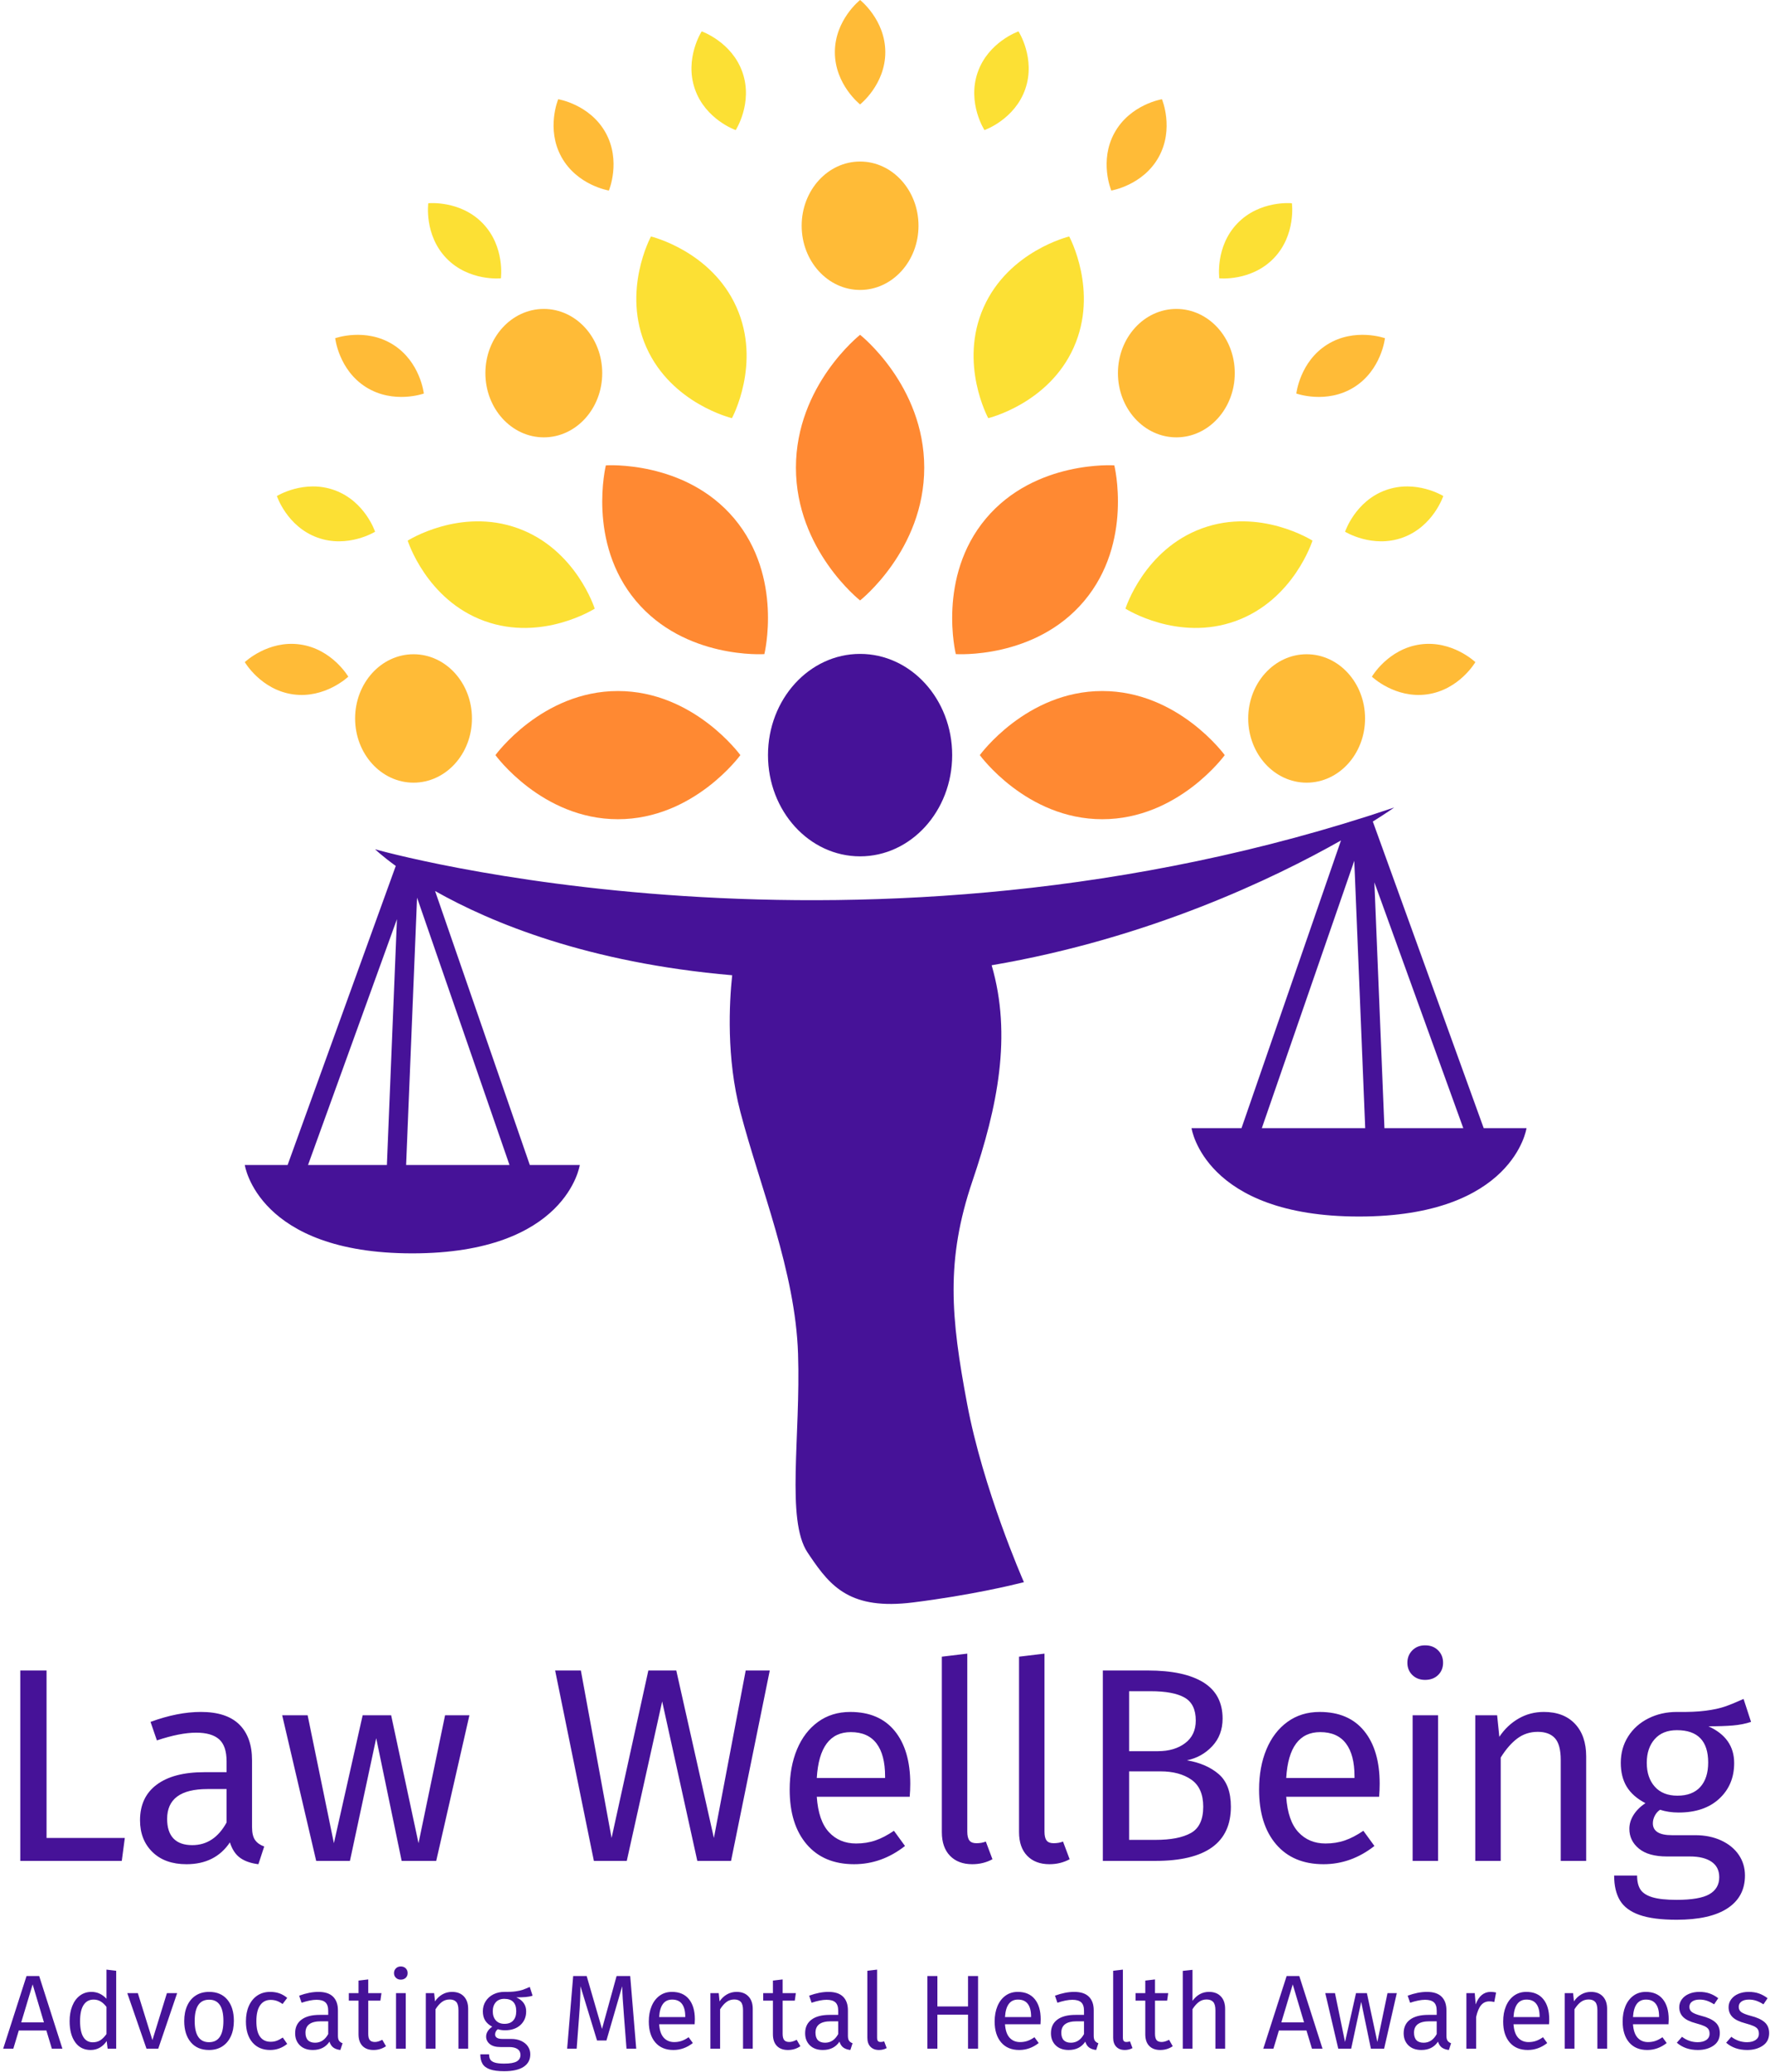 <svg xmlns="http://www.w3.org/2000/svg" width="200" height="234" viewBox="0 0 200 234" fill="none"><g clip-path="url(#clip0_141_310)"><path fill-rule="evenodd" clip-rule="evenodd" d="M103.786 25.494C103.786 29.499 100.83 32.745 97.185 32.745C93.539 32.745 90.584 29.499 90.584 25.494C90.584 21.489 93.539 18.243 97.185 18.243C100.83 18.243 103.786 21.489 103.786 25.494ZM68.048 42.141C68.048 46.145 65.093 49.392 61.448 49.392C57.802 49.392 54.846 46.145 54.846 42.141C54.846 38.136 57.802 34.889 61.448 34.889C65.093 34.889 68.048 38.136 68.048 42.141ZM53.328 81.138C53.328 85.143 50.372 88.39 46.727 88.39C43.081 88.39 40.126 85.143 40.126 81.138C40.126 77.134 43.081 73.887 46.727 73.887C50.372 73.887 53.328 77.134 53.328 81.138ZM126.321 42.141C126.321 46.145 129.277 49.392 132.922 49.392C136.568 49.392 139.523 46.145 139.523 42.141C139.523 38.136 136.568 34.889 132.922 34.889C129.277 34.889 126.321 38.136 126.321 42.141ZM141.042 81.138C141.042 85.143 143.997 88.39 147.643 88.39C151.289 88.39 154.244 85.143 154.244 81.138C154.244 77.134 151.289 73.887 147.643 73.887C143.997 73.887 141.042 77.134 141.042 81.138Z" fill="#FFBB37"></path><path fill-rule="evenodd" clip-rule="evenodd" d="M97.185 37.812C97.185 37.812 89.936 43.508 89.936 52.812C89.936 62.116 97.185 67.811 97.185 67.811C97.185 67.811 104.433 62.116 104.433 52.812C104.433 43.508 97.185 37.812 97.185 37.812ZM55.981 85.279C55.981 85.279 61.235 92.518 69.819 92.518C78.402 92.518 83.657 85.279 83.657 85.279C83.657 85.279 78.402 78.041 69.819 78.041C61.235 78.041 55.981 85.279 55.981 85.279ZM68.459 52.556C68.459 52.556 66.306 61.256 71.861 67.867C77.416 74.478 86.368 73.872 86.368 73.872C86.368 73.872 88.521 65.172 82.966 58.561C77.411 51.95 68.459 52.556 68.459 52.556ZM138.389 85.279C138.389 85.279 133.135 92.518 124.551 92.518C115.967 92.518 110.713 85.279 110.713 85.279C110.713 85.279 115.967 78.041 124.551 78.041C133.135 78.041 138.389 85.279 138.389 85.279ZM125.911 52.556C125.911 52.556 128.063 61.256 122.509 67.867C116.954 74.478 108.001 73.872 108.001 73.872C108.001 73.872 105.849 65.172 111.403 58.561C116.958 51.95 125.911 52.556 125.911 52.556Z" fill="#FF8932"></path><path fill-rule="evenodd" clip-rule="evenodd" d="M97.185 0C97.185 0 94.336 2.239 94.336 5.896C94.336 9.553 97.185 11.792 97.185 11.792C97.185 11.792 100.034 9.553 100.034 5.896C100.034 2.239 97.185 0 97.185 0ZM63.076 11.206C63.076 11.206 61.671 14.543 63.446 17.742C65.222 20.941 68.8 21.519 68.8 21.519C68.8 21.519 70.205 18.182 68.43 14.983C66.654 11.784 63.076 11.206 63.076 11.206ZM37.877 38.195C37.877 38.195 38.269 41.795 41.374 43.733C44.48 45.671 47.891 44.444 47.891 44.444C47.891 44.444 47.5 40.844 44.394 38.907C41.288 36.969 37.877 38.195 37.877 38.195ZM27.661 74.778C27.661 74.778 29.485 77.907 33.111 78.417C36.737 78.925 39.354 76.419 39.354 76.419C39.354 76.419 37.531 73.29 33.904 72.781C30.278 72.272 27.661 74.778 27.661 74.778ZM131.294 11.206C131.294 11.206 132.699 14.543 130.924 17.742C129.148 20.941 125.569 21.519 125.569 21.519C125.569 21.519 124.164 18.182 125.94 14.983C127.715 11.784 131.294 11.206 131.294 11.206ZM156.492 38.195C156.492 38.195 156.101 41.795 152.995 43.733C149.89 45.671 146.478 44.444 146.478 44.444C146.478 44.444 146.87 40.844 149.975 38.907C153.081 36.969 156.492 38.195 156.492 38.195ZM166.708 74.778C166.708 74.778 164.885 77.907 161.259 78.417C157.632 78.925 155.015 76.419 155.015 76.419C155.015 76.419 156.839 73.29 160.466 72.781C164.092 72.272 166.708 74.778 166.708 74.778Z" fill="#FFBB37"></path><path fill-rule="evenodd" clip-rule="evenodd" d="M73.557 26.707C73.557 26.707 70.202 32.866 73.039 39.23C75.876 45.594 82.705 47.225 82.705 47.225C82.705 47.225 86.06 41.066 83.222 34.702C80.385 28.338 73.557 26.707 73.557 26.707ZM46.067 61.056C46.067 61.056 48.173 67.745 54.727 70.128C61.282 72.51 67.201 68.738 67.201 68.738C67.201 68.738 65.095 62.049 58.54 59.667C51.985 57.284 46.067 61.056 46.067 61.056ZM120.813 26.707C120.813 26.707 124.168 32.866 121.33 39.23C118.493 45.594 111.665 47.225 111.665 47.225C111.665 47.225 108.31 41.066 111.147 34.702C113.984 28.338 120.813 26.707 120.813 26.707ZM148.303 61.056C148.303 61.056 146.197 67.745 139.642 70.128C133.087 72.51 127.169 68.738 127.169 68.738C127.169 68.738 129.275 62.049 135.83 59.667C142.384 57.284 148.303 61.056 148.303 61.056Z" fill="#FCE034"></path><path fill-rule="evenodd" clip-rule="evenodd" d="M79.287 3.544C79.287 3.544 77.323 6.587 78.515 10.045C79.707 13.503 83.131 14.693 83.131 14.693C83.131 14.693 85.095 11.65 83.903 8.192C82.71 4.734 79.287 3.544 79.287 3.544ZM48.393 22.953C48.393 22.953 47.901 26.54 50.445 29.171C52.989 31.801 56.596 31.435 56.596 31.435C56.596 31.435 57.088 27.848 54.544 25.218C52 22.586 48.393 22.953 48.393 22.953ZM31.287 56.018C31.287 56.018 32.419 59.457 35.86 60.708C39.301 61.959 42.383 60.051 42.383 60.051C42.383 60.051 41.251 56.611 37.809 55.361C34.368 54.109 31.287 56.018 31.287 56.018ZM115.083 3.544C115.083 3.544 117.047 6.587 115.854 10.045C114.662 13.503 111.239 14.693 111.239 14.693C111.239 14.693 109.275 11.65 110.467 8.192C111.659 4.734 115.083 3.544 115.083 3.544ZM145.976 22.953C145.976 22.953 146.469 26.54 143.925 29.171C141.381 31.801 137.774 31.435 137.774 31.435C137.774 31.435 137.282 27.848 139.826 25.218C142.37 22.586 145.976 22.953 145.976 22.953ZM163.083 56.018C163.083 56.018 161.951 59.457 158.509 60.708C155.068 61.959 151.987 60.051 151.987 60.051C151.987 60.051 153.119 56.611 156.56 55.361C160.001 54.109 163.083 56.018 163.083 56.018Z" fill="#FCE034"></path><path fill-rule="evenodd" clip-rule="evenodd" d="M157.535 91.197C157.535 91.197 156.695 91.796 155.121 92.78L167.652 127.41H172.488C172.488 127.41 171.035 137.388 153.562 137.388C136.09 137.388 134.637 127.41 134.637 127.41H140.282L151.523 94.917C143.987 99.184 129.866 105.978 112.05 109.011C114.366 116.944 112.719 125.018 109.889 133.354C106.833 142.359 107.444 148.769 109.278 158.536C111.075 168.108 115.514 178.267 115.691 178.669L115.696 178.681C115.696 178.681 115.626 178.7 115.492 178.734L115.412 178.754C114.866 178.891 113.556 179.207 111.677 179.586L111.375 179.646C109.233 180.071 106.408 180.566 103.165 180.97C96.132 181.849 93.876 179.219 91.546 175.773L91.396 175.549C91.346 175.475 91.295 175.399 91.245 175.324C88.8 171.661 90.481 162.199 90.175 152.889C89.87 143.579 85.896 134.117 83.657 125.57C82.059 119.473 82.403 113.221 82.732 110.139C66.419 108.734 55.485 104.202 49.162 100.626L59.867 131.57H65.512C65.512 131.57 64.059 141.548 46.587 141.548C29.114 141.548 27.661 131.57 27.661 131.57H32.497L44.719 97.795C43.142 96.65 42.382 95.912 42.382 95.912C42.382 95.912 97.185 111.577 157.535 91.197ZM47.124 101.372L45.888 131.57H57.571L47.124 101.372ZM44.852 103.806L34.805 131.57H43.716L44.852 103.806ZM155.297 99.645L156.433 127.41H165.344L155.297 99.645ZM153.026 97.212L142.578 127.41H154.261L153.026 97.212ZM97.185 73.848C102.932 73.848 107.591 78.966 107.591 85.279C107.591 91.593 102.932 96.711 97.185 96.711C91.438 96.711 86.779 91.593 86.779 85.279C86.779 78.966 91.438 73.848 97.185 73.848Z" fill="#461298"></path><path fill-rule="evenodd" clip-rule="evenodd" d="M5.26 188.656V207.569H14.104L13.76 210.159H2.291V188.656H5.26ZM25.603 205.821V202.045H23.447C20.405 202.045 18.885 203.168 18.885 205.415C18.885 206.393 19.124 207.131 19.603 207.631C20.082 208.13 20.791 208.38 21.728 208.38C23.374 208.38 24.666 207.527 25.603 205.821ZM28.822 207.803C29.051 208.125 29.395 208.37 29.854 208.536L29.197 210.534C28.343 210.429 27.655 210.19 27.135 209.816C26.613 209.441 26.228 208.859 25.978 208.068C24.874 209.712 23.239 210.534 21.072 210.534C19.447 210.534 18.166 210.076 17.228 209.16C16.291 208.245 15.822 207.049 15.822 205.571C15.822 203.824 16.452 202.482 17.713 201.545C18.973 200.609 20.76 200.141 23.072 200.141H25.603V198.924C25.603 197.759 25.322 196.926 24.76 196.427C24.197 195.928 23.332 195.678 22.166 195.678C20.957 195.678 19.478 195.969 17.728 196.552L17.009 194.461C19.051 193.711 20.947 193.337 22.697 193.337C24.635 193.337 26.083 193.811 27.041 194.757C27.999 195.704 28.478 197.051 28.478 198.799V206.32C28.478 206.986 28.593 207.48 28.822 207.803ZM53.041 193.712L49.291 210.159H45.385L42.51 196.302L39.541 210.159H35.728L31.885 193.712H34.76L37.728 208.161L40.978 193.712H44.197L47.291 208.161L50.291 193.712H53.041Z" fill="#461298"></path><path fill-rule="evenodd" clip-rule="evenodd" d="M86.979 188.656L82.604 210.159H78.792L74.822 192.151L70.822 210.159H67.104L62.728 188.656H65.635L69.104 207.569L73.26 188.656H76.416L80.666 207.569L84.26 188.656H86.979ZM100.01 200.609C100.01 198.986 99.687 197.749 99.042 196.896C98.395 196.042 97.427 195.616 96.135 195.616C93.78 195.616 92.499 197.343 92.291 200.797H100.01V200.609ZM102.791 202.918H92.291C92.416 204.729 92.874 206.06 93.666 206.913C94.458 207.767 95.479 208.193 96.729 208.193C97.52 208.193 98.249 208.079 98.916 207.849C99.583 207.621 100.281 207.256 101.01 206.758L102.26 208.474C100.51 209.847 98.593 210.533 96.51 210.533C94.218 210.533 92.432 209.784 91.151 208.286C89.87 206.788 89.229 204.729 89.229 202.107C89.229 200.401 89.505 198.888 90.057 197.566C90.609 196.245 91.4 195.21 92.432 194.461C93.463 193.712 94.677 193.338 96.073 193.338C98.26 193.338 99.937 194.055 101.104 195.491C102.27 196.926 102.854 198.914 102.854 201.452C102.854 201.931 102.833 202.419 102.791 202.918ZM107.345 209.582C106.731 208.947 106.423 208.058 106.423 206.913V187.096L109.298 186.752V206.851C109.298 207.309 109.377 207.641 109.533 207.849C109.689 208.058 109.955 208.162 110.33 208.162C110.725 208.162 111.08 208.099 111.392 207.974L112.142 209.972C111.455 210.346 110.694 210.533 109.861 210.533C108.799 210.533 107.959 210.216 107.345 209.582ZM116.067 209.582C115.453 208.947 115.146 208.058 115.146 206.913V187.096L118.021 186.752V206.851C118.021 207.309 118.099 207.641 118.255 207.849C118.411 208.058 118.677 208.162 119.052 208.162C119.447 208.162 119.802 208.099 120.114 207.974L120.864 209.972C120.177 210.346 119.416 210.533 118.583 210.533C117.521 210.533 116.682 210.216 116.067 209.582ZM134.568 207.007C135.495 206.487 135.958 205.499 135.958 204.042C135.958 202.627 135.51 201.608 134.615 200.983C133.719 200.359 132.552 200.047 131.115 200.047H127.583V207.787H130.552C132.302 207.787 133.641 207.527 134.568 207.007ZM127.583 190.996V197.769H130.833C132.083 197.769 133.109 197.468 133.911 196.864C134.714 196.261 135.115 195.408 135.115 194.305C135.115 193.056 134.693 192.193 133.849 191.715C133.005 191.236 131.729 190.996 130.021 190.996H127.583ZM137.708 200.359C138.625 201.15 139.083 202.378 139.083 204.042C139.083 208.12 136.24 210.159 130.552 210.159H124.614V188.656H129.709C132.437 188.656 134.526 189.104 135.974 189.998C137.422 190.893 138.146 192.256 138.146 194.086C138.146 195.335 137.756 196.376 136.974 197.207C136.193 198.04 135.24 198.57 134.115 198.799C135.594 199.049 136.792 199.569 137.708 200.359ZM153.052 200.609C153.052 198.986 152.729 197.749 152.083 196.896C151.437 196.042 150.468 195.616 149.177 195.616C146.822 195.616 145.541 197.343 145.333 200.797H153.052V200.609ZM155.833 202.918H145.333C145.458 204.729 145.916 206.06 146.708 206.913C147.5 207.767 148.521 208.193 149.771 208.193C150.562 208.193 151.291 208.079 151.958 207.849C152.625 207.621 153.323 207.256 154.052 206.758L155.302 208.474C153.552 209.847 151.635 210.533 149.552 210.533C147.26 210.533 145.474 209.784 144.193 208.286C142.911 206.788 142.27 204.729 142.27 202.107C142.27 200.401 142.546 198.888 143.099 197.566C143.651 196.245 144.442 195.21 145.474 194.461C146.505 193.712 147.718 193.338 149.115 193.338C151.302 193.338 152.979 194.055 154.146 195.491C155.312 196.926 155.896 198.914 155.896 201.452C155.896 201.931 155.875 202.419 155.833 202.918ZM159.621 210.159H162.496V193.712H159.621V210.159ZM162.496 186.378C162.872 186.752 163.059 187.22 163.059 187.782C163.059 188.344 162.872 188.807 162.496 189.171C162.122 189.535 161.631 189.717 161.028 189.717C160.444 189.717 159.965 189.535 159.59 189.171C159.215 188.807 159.028 188.344 159.028 187.782C159.028 187.22 159.215 186.752 159.59 186.378C159.965 186.003 160.444 185.816 161.028 185.816C161.631 185.816 162.122 186.003 162.496 186.378ZM177.964 194.679C178.808 195.574 179.229 196.802 179.229 198.362V210.159H176.354V198.768C176.354 197.603 176.136 196.781 175.698 196.302C175.261 195.824 174.615 195.584 173.761 195.584C172.886 195.584 172.114 195.834 171.448 196.333C170.781 196.833 170.156 197.551 169.573 198.487V210.159H166.698V193.712H169.167L169.417 196.146C170 195.272 170.724 194.586 171.589 194.086C172.453 193.587 173.406 193.337 174.448 193.337C175.948 193.337 177.12 193.785 177.964 194.679ZM186.967 196.412C186.374 197.088 186.076 197.977 186.076 199.08C186.076 200.203 186.378 201.103 186.983 201.779C187.587 202.456 188.441 202.794 189.545 202.794C190.67 202.794 191.53 202.466 192.123 201.811C192.717 201.155 193.014 200.234 193.014 199.049C193.014 196.614 191.837 195.397 189.483 195.397C188.399 195.397 187.561 195.735 186.967 196.412ZM197.858 194.461C197.233 194.669 196.545 194.804 195.796 194.867C195.045 194.929 194.129 194.96 193.045 194.96C194.983 195.834 195.951 197.218 195.951 199.111C195.951 200.755 195.389 202.097 194.264 203.137C193.139 204.178 191.608 204.697 189.671 204.697C188.92 204.697 188.222 204.593 187.576 204.385C187.326 204.552 187.128 204.775 186.983 205.056C186.837 205.337 186.764 205.623 186.764 205.915C186.764 206.809 187.483 207.257 188.92 207.257H191.546C192.649 207.257 193.629 207.455 194.483 207.85C195.337 208.245 195.999 208.786 196.468 209.472C196.936 210.159 197.171 210.939 197.171 211.813C197.171 213.415 196.514 214.647 195.202 215.511C193.889 216.374 191.972 216.807 189.452 216.807C187.681 216.807 186.28 216.624 185.248 216.26C184.217 215.896 183.483 215.35 183.045 214.622C182.608 213.893 182.389 212.957 182.389 211.813H184.983C184.983 212.478 185.108 213.004 185.358 213.389C185.608 213.774 186.056 214.065 186.702 214.263C187.347 214.461 188.264 214.559 189.452 214.559C191.181 214.559 192.415 214.346 193.155 213.92C193.894 213.493 194.264 212.853 194.264 212C194.264 211.231 193.972 210.648 193.389 210.253C192.806 209.858 191.993 209.659 190.952 209.659H188.358C186.962 209.659 185.905 209.363 185.186 208.77C184.467 208.177 184.108 207.433 184.108 206.539C184.108 205.998 184.264 205.478 184.576 204.978C184.889 204.479 185.337 204.032 185.92 203.636C184.962 203.137 184.259 202.518 183.811 201.779C183.362 201.041 183.139 200.141 183.139 199.08C183.139 197.977 183.415 196.989 183.967 196.115C184.519 195.241 185.279 194.56 186.249 194.071C187.217 193.582 188.296 193.337 189.483 193.337C190.774 193.358 191.858 193.312 192.733 193.197C193.608 193.083 194.332 192.927 194.905 192.729C195.478 192.531 196.181 192.245 197.014 191.87L197.858 194.461Z" fill="#461298"></path><path d="M5.86 231.372L5.24 229.312H2.124L1.504 231.372H0.358L2.996 223.165H4.428L7.054 231.372H5.86ZM2.399 228.394H4.965L3.688 224.106L2.399 228.394ZM13.129 222.569V231.372H12.162L12.055 230.503C11.848 230.821 11.59 231.069 11.279 231.247C10.969 231.426 10.623 231.515 10.241 231.515C9.493 231.515 8.91 231.222 8.492 230.634C8.074 230.046 7.866 229.256 7.866 228.263C7.866 227.62 7.965 227.048 8.164 226.548C8.363 226.048 8.649 225.657 9.023 225.375C9.397 225.093 9.835 224.952 10.336 224.952C10.981 224.952 11.546 225.21 12.031 225.726V222.438L13.129 222.569ZM10.479 230.646C10.814 230.646 11.1 230.568 11.339 230.414C11.578 230.259 11.808 230.026 12.031 229.717V226.643C11.824 226.373 11.604 226.169 11.369 226.03C11.134 225.891 10.869 225.821 10.575 225.821C10.09 225.821 9.714 226.024 9.447 226.429C9.181 226.834 9.047 227.437 9.047 228.24C9.047 229.05 9.171 229.653 9.417 230.05C9.664 230.447 10.018 230.646 10.479 230.646ZM20.016 225.095L17.88 231.372H16.555L14.383 225.095H15.576L17.223 230.396L18.859 225.095H20.016ZM23.633 224.952C24.516 224.952 25.203 225.246 25.692 225.833C26.181 226.421 26.426 227.219 26.426 228.228C26.426 228.879 26.315 229.453 26.092 229.949C25.869 230.445 25.547 230.83 25.125 231.104C24.703 231.378 24.202 231.515 23.621 231.515C22.738 231.515 22.049 231.222 21.556 230.634C21.063 230.046 20.816 229.248 20.816 228.24C20.816 227.588 20.927 227.015 21.15 226.518C21.373 226.022 21.695 225.637 22.117 225.363C22.539 225.089 23.044 224.952 23.633 224.952ZM23.633 225.833C22.543 225.833 21.998 226.635 21.998 228.24C21.998 229.836 22.539 230.634 23.621 230.634C24.703 230.634 25.244 229.832 25.244 228.228C25.244 226.631 24.707 225.833 23.633 225.833ZM30.532 224.952C30.906 224.952 31.248 225.005 31.559 225.113C31.869 225.22 32.167 225.393 32.454 225.631L31.929 226.322C31.706 226.163 31.489 226.046 31.278 225.97C31.067 225.895 30.834 225.857 30.58 225.857C30.07 225.857 29.675 226.06 29.392 226.465C29.11 226.87 28.968 227.469 28.968 228.263C28.968 229.058 29.108 229.643 29.386 230.02C29.665 230.398 30.063 230.586 30.58 230.586C30.826 230.586 31.053 230.549 31.26 230.473C31.467 230.398 31.698 230.277 31.953 230.11L32.454 230.825C31.881 231.285 31.24 231.515 30.532 231.515C29.681 231.515 29.01 231.23 28.521 230.658C28.032 230.086 27.787 229.296 27.787 228.287C27.787 227.62 27.898 227.036 28.121 226.536C28.344 226.036 28.66 225.647 29.07 225.369C29.48 225.091 29.967 224.952 30.532 224.952ZM38.183 229.907C38.183 230.161 38.227 230.35 38.314 230.473C38.402 230.596 38.533 230.69 38.708 230.753L38.458 231.515C38.131 231.476 37.869 231.384 37.67 231.241C37.471 231.098 37.324 230.876 37.228 230.574C36.806 231.202 36.182 231.515 35.354 231.515C34.733 231.515 34.244 231.341 33.886 230.991C33.528 230.642 33.349 230.185 33.349 229.621C33.349 228.954 33.59 228.442 34.071 228.085C34.553 227.727 35.235 227.549 36.118 227.549H37.085V227.084C37.085 226.639 36.977 226.322 36.763 226.131C36.548 225.94 36.218 225.845 35.772 225.845C35.31 225.845 34.745 225.956 34.077 226.179L33.803 225.381C34.582 225.095 35.306 224.952 35.975 224.952C36.715 224.952 37.268 225.132 37.634 225.494C38 225.855 38.183 226.369 38.183 227.036V229.907ZM35.605 230.693C36.233 230.693 36.727 230.368 37.085 229.717V228.275H36.261C35.1 228.275 34.519 228.704 34.519 229.562C34.519 229.935 34.61 230.217 34.793 230.408C34.976 230.598 35.247 230.693 35.605 230.693ZM43.614 231.087C43.2 231.372 42.731 231.515 42.206 231.515C41.672 231.515 41.257 231.363 40.958 231.057C40.66 230.751 40.511 230.308 40.511 229.729V225.941H39.413V225.095H40.511V223.677L41.609 223.546V225.095H43.101L42.981 225.941H41.609V229.681C41.609 230.007 41.666 230.243 41.782 230.39C41.897 230.537 42.09 230.61 42.361 230.61C42.607 230.61 42.886 230.527 43.196 230.36L43.614 231.087ZM45.846 225.095V231.372H44.748V225.095H45.846ZM45.285 222.081C45.516 222.081 45.703 222.152 45.846 222.295C45.989 222.438 46.061 222.617 46.061 222.831C46.061 223.046 45.989 223.223 45.846 223.361C45.703 223.5 45.516 223.57 45.285 223.57C45.062 223.57 44.879 223.5 44.736 223.361C44.593 223.223 44.521 223.046 44.521 222.831C44.521 222.617 44.593 222.438 44.736 222.295C44.879 222.152 45.062 222.081 45.285 222.081ZM51.074 224.952C51.647 224.952 52.094 225.123 52.417 225.464C52.739 225.805 52.9 226.274 52.9 226.87V231.372H51.802V227.025C51.802 226.58 51.718 226.266 51.551 226.083C51.384 225.901 51.138 225.809 50.811 225.809C50.477 225.809 50.183 225.905 49.928 226.095C49.673 226.286 49.435 226.56 49.212 226.917V231.372H48.114V225.095H49.057L49.152 226.024C49.375 225.69 49.652 225.428 49.982 225.238C50.312 225.047 50.676 224.952 51.074 224.952ZM60.181 225.381C59.942 225.46 59.68 225.512 59.393 225.535C59.107 225.559 58.757 225.571 58.343 225.571C59.083 225.905 59.453 226.433 59.453 227.156C59.453 227.783 59.238 228.295 58.809 228.692C58.379 229.089 57.794 229.288 57.054 229.288C56.767 229.288 56.501 229.248 56.254 229.169C56.159 229.232 56.083 229.318 56.027 229.425C55.972 229.532 55.944 229.641 55.944 229.752C55.944 230.094 56.218 230.265 56.767 230.265H57.77C58.192 230.265 58.566 230.34 58.892 230.491C59.218 230.642 59.471 230.848 59.65 231.11C59.829 231.372 59.919 231.67 59.919 232.004C59.919 232.615 59.668 233.086 59.167 233.415C58.665 233.745 57.933 233.91 56.97 233.91C56.294 233.91 55.759 233.84 55.365 233.701C54.971 233.562 54.691 233.354 54.523 233.076C54.356 232.798 54.273 232.441 54.273 232.004H55.264C55.264 232.258 55.311 232.458 55.407 232.605C55.502 232.752 55.673 232.864 55.92 232.939C56.167 233.014 56.517 233.052 56.97 233.052C57.631 233.052 58.102 232.971 58.385 232.808C58.667 232.645 58.809 232.401 58.809 232.075C58.809 231.781 58.697 231.559 58.474 231.408C58.252 231.257 57.941 231.182 57.543 231.182H56.553C56.02 231.182 55.616 231.069 55.341 230.842C55.067 230.616 54.929 230.332 54.929 229.991C54.929 229.784 54.989 229.586 55.108 229.395C55.228 229.204 55.399 229.034 55.622 228.883C55.256 228.692 54.987 228.456 54.816 228.174C54.645 227.892 54.559 227.549 54.559 227.144C54.559 226.723 54.665 226.346 54.876 226.012C55.087 225.678 55.377 225.418 55.747 225.232C56.117 225.045 56.529 224.952 56.982 224.952C57.476 224.96 57.889 224.942 58.224 224.898C58.558 224.854 58.834 224.795 59.053 224.719C59.272 224.644 59.541 224.535 59.859 224.392L60.181 225.381ZM56.982 225.738C56.569 225.738 56.248 225.867 56.021 226.125C55.795 226.383 55.681 226.723 55.681 227.144C55.681 227.572 55.797 227.916 56.027 228.174C56.258 228.432 56.584 228.561 57.006 228.561C57.436 228.561 57.764 228.436 57.991 228.186C58.218 227.936 58.331 227.584 58.331 227.132C58.331 226.203 57.882 225.738 56.982 225.738ZM71.89 231.372H70.792L70.506 227.668C70.386 226.214 70.319 225.099 70.303 224.32L68.524 230.443H67.462L65.588 224.309C65.588 225.301 65.536 226.449 65.433 227.751L65.159 231.372H64.084L64.765 223.165H66.292L68.023 229.133L69.67 223.165H71.21L71.89 231.372ZM78.515 228.049C78.515 228.232 78.507 228.418 78.491 228.609H74.481C74.528 229.3 74.703 229.808 75.006 230.134C75.308 230.459 75.698 230.622 76.175 230.622C76.478 230.622 76.756 230.578 77.011 230.491C77.266 230.404 77.532 230.265 77.811 230.074L78.288 230.729C77.62 231.253 76.888 231.515 76.092 231.515C75.217 231.515 74.534 231.23 74.045 230.658C73.555 230.086 73.311 229.3 73.311 228.299C73.311 227.648 73.416 227.07 73.627 226.566C73.838 226.062 74.14 225.667 74.534 225.381C74.928 225.095 75.392 224.952 75.925 224.952C76.76 224.952 77.401 225.226 77.847 225.774C78.292 226.322 78.515 227.08 78.515 228.049ZM77.429 227.727C77.429 227.108 77.305 226.635 77.059 226.31C76.812 225.984 76.442 225.821 75.949 225.821C75.049 225.821 74.56 226.481 74.481 227.799H77.429V227.727ZM83.23 224.952C83.803 224.952 84.25 225.123 84.572 225.464C84.895 225.805 85.056 226.274 85.056 226.87V231.372H83.958V227.025C83.958 226.58 83.874 226.266 83.707 226.083C83.54 225.901 83.293 225.809 82.967 225.809C82.633 225.809 82.338 225.905 82.084 226.095C81.829 226.286 81.59 226.56 81.368 226.917V231.372H80.269V225.095H81.212L81.308 226.024C81.531 225.69 81.807 225.428 82.138 225.238C82.468 225.047 82.832 224.952 83.23 224.952ZM90.439 231.087C90.025 231.372 89.556 231.515 89.031 231.515C88.497 231.515 88.082 231.363 87.783 231.057C87.485 230.751 87.336 230.308 87.336 229.729V225.941H86.237V225.095H87.336V223.677L88.434 223.546V225.095H89.926L89.806 225.941H88.434V229.681C88.434 230.007 88.491 230.243 88.607 230.39C88.722 230.537 88.915 230.61 89.186 230.61C89.432 230.61 89.711 230.527 90.021 230.36L90.439 231.087ZM95.81 229.907C95.81 230.161 95.854 230.35 95.942 230.473C96.029 230.596 96.16 230.69 96.335 230.753L96.085 231.515C95.758 231.476 95.496 231.384 95.297 231.241C95.098 231.098 94.951 230.876 94.855 230.574C94.434 231.202 93.809 231.515 92.981 231.515C92.361 231.515 91.871 231.341 91.513 230.991C91.155 230.642 90.976 230.185 90.976 229.621C90.976 228.954 91.217 228.442 91.698 228.085C92.18 227.727 92.862 227.549 93.745 227.549H94.712V227.084C94.712 226.639 94.605 226.322 94.39 226.131C94.175 225.94 93.845 225.845 93.399 225.845C92.938 225.845 92.373 225.956 91.704 226.179L91.43 225.381C92.21 225.095 92.934 224.952 93.602 224.952C94.342 224.952 94.895 225.132 95.261 225.494C95.627 225.855 95.81 226.369 95.81 227.036V229.907ZM93.232 230.693C93.861 230.693 94.354 230.368 94.712 229.717V228.275H93.888C92.727 228.275 92.146 228.704 92.146 229.562C92.146 229.935 92.237 230.217 92.42 230.408C92.603 230.598 92.874 230.693 93.232 230.693ZM99.319 231.515C98.914 231.515 98.593 231.394 98.359 231.152C98.124 230.91 98.006 230.57 98.006 230.134V222.569L99.105 222.438V230.11C99.105 230.284 99.134 230.412 99.194 230.491C99.254 230.57 99.355 230.61 99.498 230.61C99.65 230.61 99.785 230.586 99.904 230.539L100.191 231.301C99.928 231.444 99.638 231.515 99.319 231.515ZM109.381 231.372V227.525H105.92V231.372H104.786V223.165H105.92V226.596H109.381V223.165H110.515V231.372H109.381ZM117.593 228.049C117.593 228.232 117.585 228.418 117.57 228.609H113.559C113.607 229.3 113.782 229.808 114.084 230.134C114.387 230.459 114.777 230.622 115.254 230.622C115.556 230.622 115.835 230.578 116.09 230.491C116.344 230.404 116.611 230.265 116.889 230.074L117.367 230.729C116.698 231.253 115.966 231.515 115.17 231.515C114.295 231.515 113.613 231.23 113.123 230.658C112.634 230.086 112.389 229.3 112.389 228.299C112.389 227.648 112.495 227.07 112.706 226.566C112.917 226.062 113.219 225.667 113.613 225.381C114.007 225.095 114.47 224.952 115.003 224.952C115.839 224.952 116.479 225.226 116.925 225.774C117.371 226.322 117.593 227.08 117.593 228.049ZM116.507 227.727C116.507 227.108 116.384 226.635 116.137 226.31C115.891 225.984 115.521 225.821 115.027 225.821C114.128 225.821 113.639 226.481 113.559 227.799H116.507V227.727ZM123.585 229.907C123.585 230.161 123.629 230.35 123.717 230.473C123.804 230.596 123.935 230.69 124.111 230.753L123.86 231.515C123.534 231.476 123.271 231.384 123.072 231.241C122.873 231.098 122.726 230.876 122.63 230.574C122.209 231.202 121.584 231.515 120.756 231.515C120.136 231.515 119.646 231.341 119.288 230.991C118.93 230.642 118.751 230.185 118.751 229.621C118.751 228.954 118.992 228.442 119.473 228.085C119.955 227.727 120.637 227.549 121.52 227.549H122.487V227.084C122.487 226.639 122.38 226.322 122.165 226.131C121.95 225.94 121.62 225.845 121.174 225.845C120.713 225.845 120.148 225.956 119.479 226.179L119.205 225.381C119.985 225.095 120.709 224.952 121.377 224.952C122.117 224.952 122.67 225.132 123.036 225.494C123.402 225.855 123.585 226.369 123.585 227.036V229.907ZM121.007 230.693C121.636 230.693 122.129 230.368 122.487 229.717V228.275H121.664C120.502 228.275 119.921 228.704 119.921 229.562C119.921 229.935 120.012 230.217 120.195 230.408C120.379 230.598 120.649 230.693 121.007 230.693ZM127.095 231.515C126.689 231.515 126.368 231.394 126.134 231.152C125.899 230.91 125.782 230.57 125.782 230.134V222.569L126.88 222.438V230.11C126.88 230.284 126.91 230.412 126.969 230.491C127.029 230.57 127.13 230.61 127.274 230.61C127.425 230.61 127.56 230.586 127.679 230.539L127.966 231.301C127.703 231.444 127.413 231.515 127.095 231.515ZM132.513 231.087C132.1 231.372 131.63 231.515 131.105 231.515C130.572 231.515 130.156 231.363 129.858 231.057C129.559 230.751 129.41 230.308 129.41 229.729V225.941H128.312V225.095H129.41V223.677L130.508 223.546V225.095H132L131.881 225.941H130.508V229.681C130.508 230.007 130.566 230.243 130.681 230.39C130.797 230.537 130.99 230.61 131.26 230.61C131.507 230.61 131.785 230.527 132.096 230.36L132.513 231.087ZM136.608 224.952C137.18 224.952 137.628 225.123 137.95 225.464C138.273 225.805 138.434 226.274 138.434 226.87V231.372H137.336V227.025C137.336 226.58 137.25 226.266 137.079 226.083C136.908 225.901 136.659 225.809 136.333 225.809C136.007 225.809 135.716 225.905 135.462 226.095C135.207 226.286 134.968 226.556 134.746 226.905V231.372H133.647V222.581L134.746 222.462V225.964C135.239 225.289 135.86 224.952 136.608 224.952ZM148.245 231.372L147.624 229.312H144.509L143.889 231.372H142.743L145.381 223.165H146.813L149.439 231.372H148.245ZM144.784 228.394H147.35L146.073 224.106L144.784 228.394ZM157.83 225.095L156.397 231.372H154.905L153.807 226.083L152.673 231.372H151.217L149.749 225.095H150.847L151.981 230.61L153.222 225.095H154.452L155.634 230.61L156.779 225.095H157.83ZM163.44 229.907C163.44 230.161 163.483 230.35 163.571 230.473C163.659 230.596 163.79 230.69 163.965 230.753L163.714 231.515C163.388 231.476 163.125 231.384 162.926 231.241C162.728 231.098 162.58 230.876 162.485 230.574C162.063 231.202 161.438 231.515 160.611 231.515C159.99 231.515 159.501 231.341 159.143 230.991C158.785 230.642 158.606 230.185 158.606 229.621C158.606 228.954 158.846 228.442 159.328 228.085C159.809 227.727 160.492 227.549 161.375 227.549H162.342V227.084C162.342 226.639 162.234 226.322 162.019 226.131C161.804 225.94 161.474 225.845 161.029 225.845C160.567 225.845 160.002 225.956 159.334 226.179L159.059 225.381C159.839 225.095 160.563 224.952 161.232 224.952C161.972 224.952 162.525 225.132 162.891 225.494C163.257 225.855 163.44 226.369 163.44 227.036V229.907ZM160.862 230.693C161.49 230.693 161.984 230.368 162.342 229.717V228.275H161.518C160.356 228.275 159.775 228.704 159.775 229.562C159.775 229.935 159.867 230.217 160.05 230.408C160.233 230.598 160.503 230.693 160.862 230.693ZM168.429 224.952C168.652 224.952 168.859 224.976 169.05 225.023L168.847 226.095C168.656 226.048 168.473 226.024 168.298 226.024C167.908 226.024 167.593 226.167 167.355 226.453C167.116 226.739 166.929 227.183 166.794 227.787V231.372H165.696V225.095H166.639L166.746 226.369C166.913 225.901 167.14 225.547 167.426 225.309C167.713 225.071 168.047 224.952 168.429 224.952ZM175.053 228.049C175.053 228.232 175.046 228.418 175.03 228.609H171.019C171.067 229.3 171.242 229.808 171.544 230.134C171.847 230.459 172.237 230.622 172.714 230.622C173.016 230.622 173.295 230.578 173.55 230.491C173.804 230.404 174.071 230.265 174.349 230.074L174.827 230.729C174.158 231.253 173.426 231.515 172.63 231.515C171.755 231.515 171.073 231.23 170.583 230.658C170.094 230.086 169.849 229.3 169.849 228.299C169.849 227.648 169.955 227.07 170.166 226.566C170.377 226.062 170.679 225.667 171.073 225.381C171.467 225.095 171.93 224.952 172.463 224.952C173.299 224.952 173.939 225.226 174.385 225.774C174.831 226.322 175.053 227.08 175.053 228.049ZM173.967 227.727C173.967 227.108 173.844 226.635 173.597 226.31C173.351 225.984 172.981 225.821 172.487 225.821C171.588 225.821 171.099 226.481 171.019 227.799H173.967V227.727ZM179.768 224.952C180.341 224.952 180.789 225.123 181.111 225.464C181.433 225.805 181.594 226.274 181.594 226.87V231.372H180.496V227.025C180.496 226.58 180.413 226.266 180.246 226.083C180.079 225.901 179.832 225.809 179.506 225.809C179.171 225.809 178.877 225.905 178.622 226.095C178.368 226.286 178.129 226.56 177.906 226.917V231.372H176.808V225.095H177.751L177.847 226.024C178.069 225.69 178.346 225.428 178.676 225.238C179.006 225.047 179.37 224.952 179.768 224.952ZM188.553 228.049C188.553 228.232 188.545 228.418 188.529 228.609H184.519C184.566 229.3 184.742 229.808 185.044 230.134C185.346 230.459 185.736 230.622 186.214 230.622C186.516 230.622 186.795 230.578 187.049 230.491C187.304 230.404 187.57 230.265 187.849 230.074L188.326 230.729C187.658 231.253 186.926 231.515 186.13 231.515C185.255 231.515 184.572 231.23 184.083 230.658C183.594 230.086 183.349 229.3 183.349 228.299C183.349 227.648 183.454 227.07 183.665 226.566C183.876 226.062 184.179 225.667 184.572 225.381C184.966 225.095 185.43 224.952 185.963 224.952C186.799 224.952 187.439 225.226 187.885 225.774C188.33 226.322 188.553 227.08 188.553 228.049ZM187.467 227.727C187.467 227.108 187.344 226.635 187.097 226.31C186.85 225.984 186.48 225.821 185.987 225.821C185.088 225.821 184.598 226.481 184.519 227.799H187.467V227.727ZM192.015 224.952C192.444 224.952 192.83 225.011 193.172 225.13C193.515 225.25 193.841 225.428 194.151 225.667L193.686 226.357C193.399 226.175 193.127 226.04 192.868 225.952C192.609 225.865 192.337 225.821 192.05 225.821C191.692 225.821 191.41 225.895 191.203 226.042C190.996 226.189 190.893 226.389 190.893 226.643C190.893 226.897 190.99 227.096 191.185 227.239C191.38 227.382 191.732 227.521 192.241 227.656C192.942 227.831 193.465 228.069 193.811 228.371C194.157 228.672 194.33 229.085 194.33 229.609C194.33 230.229 194.089 230.701 193.608 231.027C193.127 231.353 192.54 231.515 191.847 231.515C190.893 231.515 190.101 231.241 189.472 230.693L190.057 230.026C190.59 230.431 191.179 230.634 191.824 230.634C192.237 230.634 192.566 230.549 192.808 230.378C193.051 230.207 193.172 229.975 193.172 229.681C193.172 229.467 193.129 229.294 193.041 229.163C192.954 229.032 192.802 228.917 192.587 228.817C192.373 228.718 192.058 228.613 191.645 228.502C190.976 228.327 190.493 228.093 190.194 227.799C189.896 227.505 189.747 227.132 189.747 226.679C189.747 226.353 189.844 226.058 190.039 225.792C190.234 225.526 190.505 225.319 190.851 225.172C191.197 225.025 191.585 224.952 192.015 224.952ZM197.589 224.952C198.018 224.952 198.404 225.011 198.746 225.13C199.089 225.25 199.415 225.428 199.725 225.667L199.26 226.357C198.973 226.175 198.701 226.04 198.442 225.952C198.184 225.865 197.911 225.821 197.624 225.821C197.266 225.821 196.984 225.895 196.777 226.042C196.57 226.189 196.467 226.389 196.467 226.643C196.467 226.897 196.564 227.096 196.759 227.239C196.954 227.382 197.306 227.521 197.815 227.656C198.516 227.831 199.039 228.069 199.385 228.371C199.731 228.672 199.904 229.085 199.904 229.609C199.904 230.229 199.664 230.701 199.182 231.027C198.701 231.353 198.114 231.515 197.422 231.515C196.467 231.515 195.675 231.241 195.046 230.693L195.631 230.026C196.164 230.431 196.753 230.634 197.398 230.634C197.811 230.634 198.14 230.549 198.382 230.378C198.625 230.207 198.746 229.975 198.746 229.681C198.746 229.467 198.703 229.294 198.615 229.163C198.528 229.032 198.376 228.917 198.162 228.817C197.947 228.718 197.632 228.613 197.219 228.502C196.55 228.327 196.067 228.093 195.768 227.799C195.47 227.505 195.321 227.132 195.321 226.679C195.321 226.353 195.418 226.058 195.613 225.792C195.808 225.526 196.079 225.319 196.425 225.172C196.771 225.025 197.159 224.952 197.589 224.952Z" fill="#461298"></path></g><defs><clipPath id="clip0_141_310"><rect width="200" height="234" fill="white"></rect></clipPath></defs></svg>